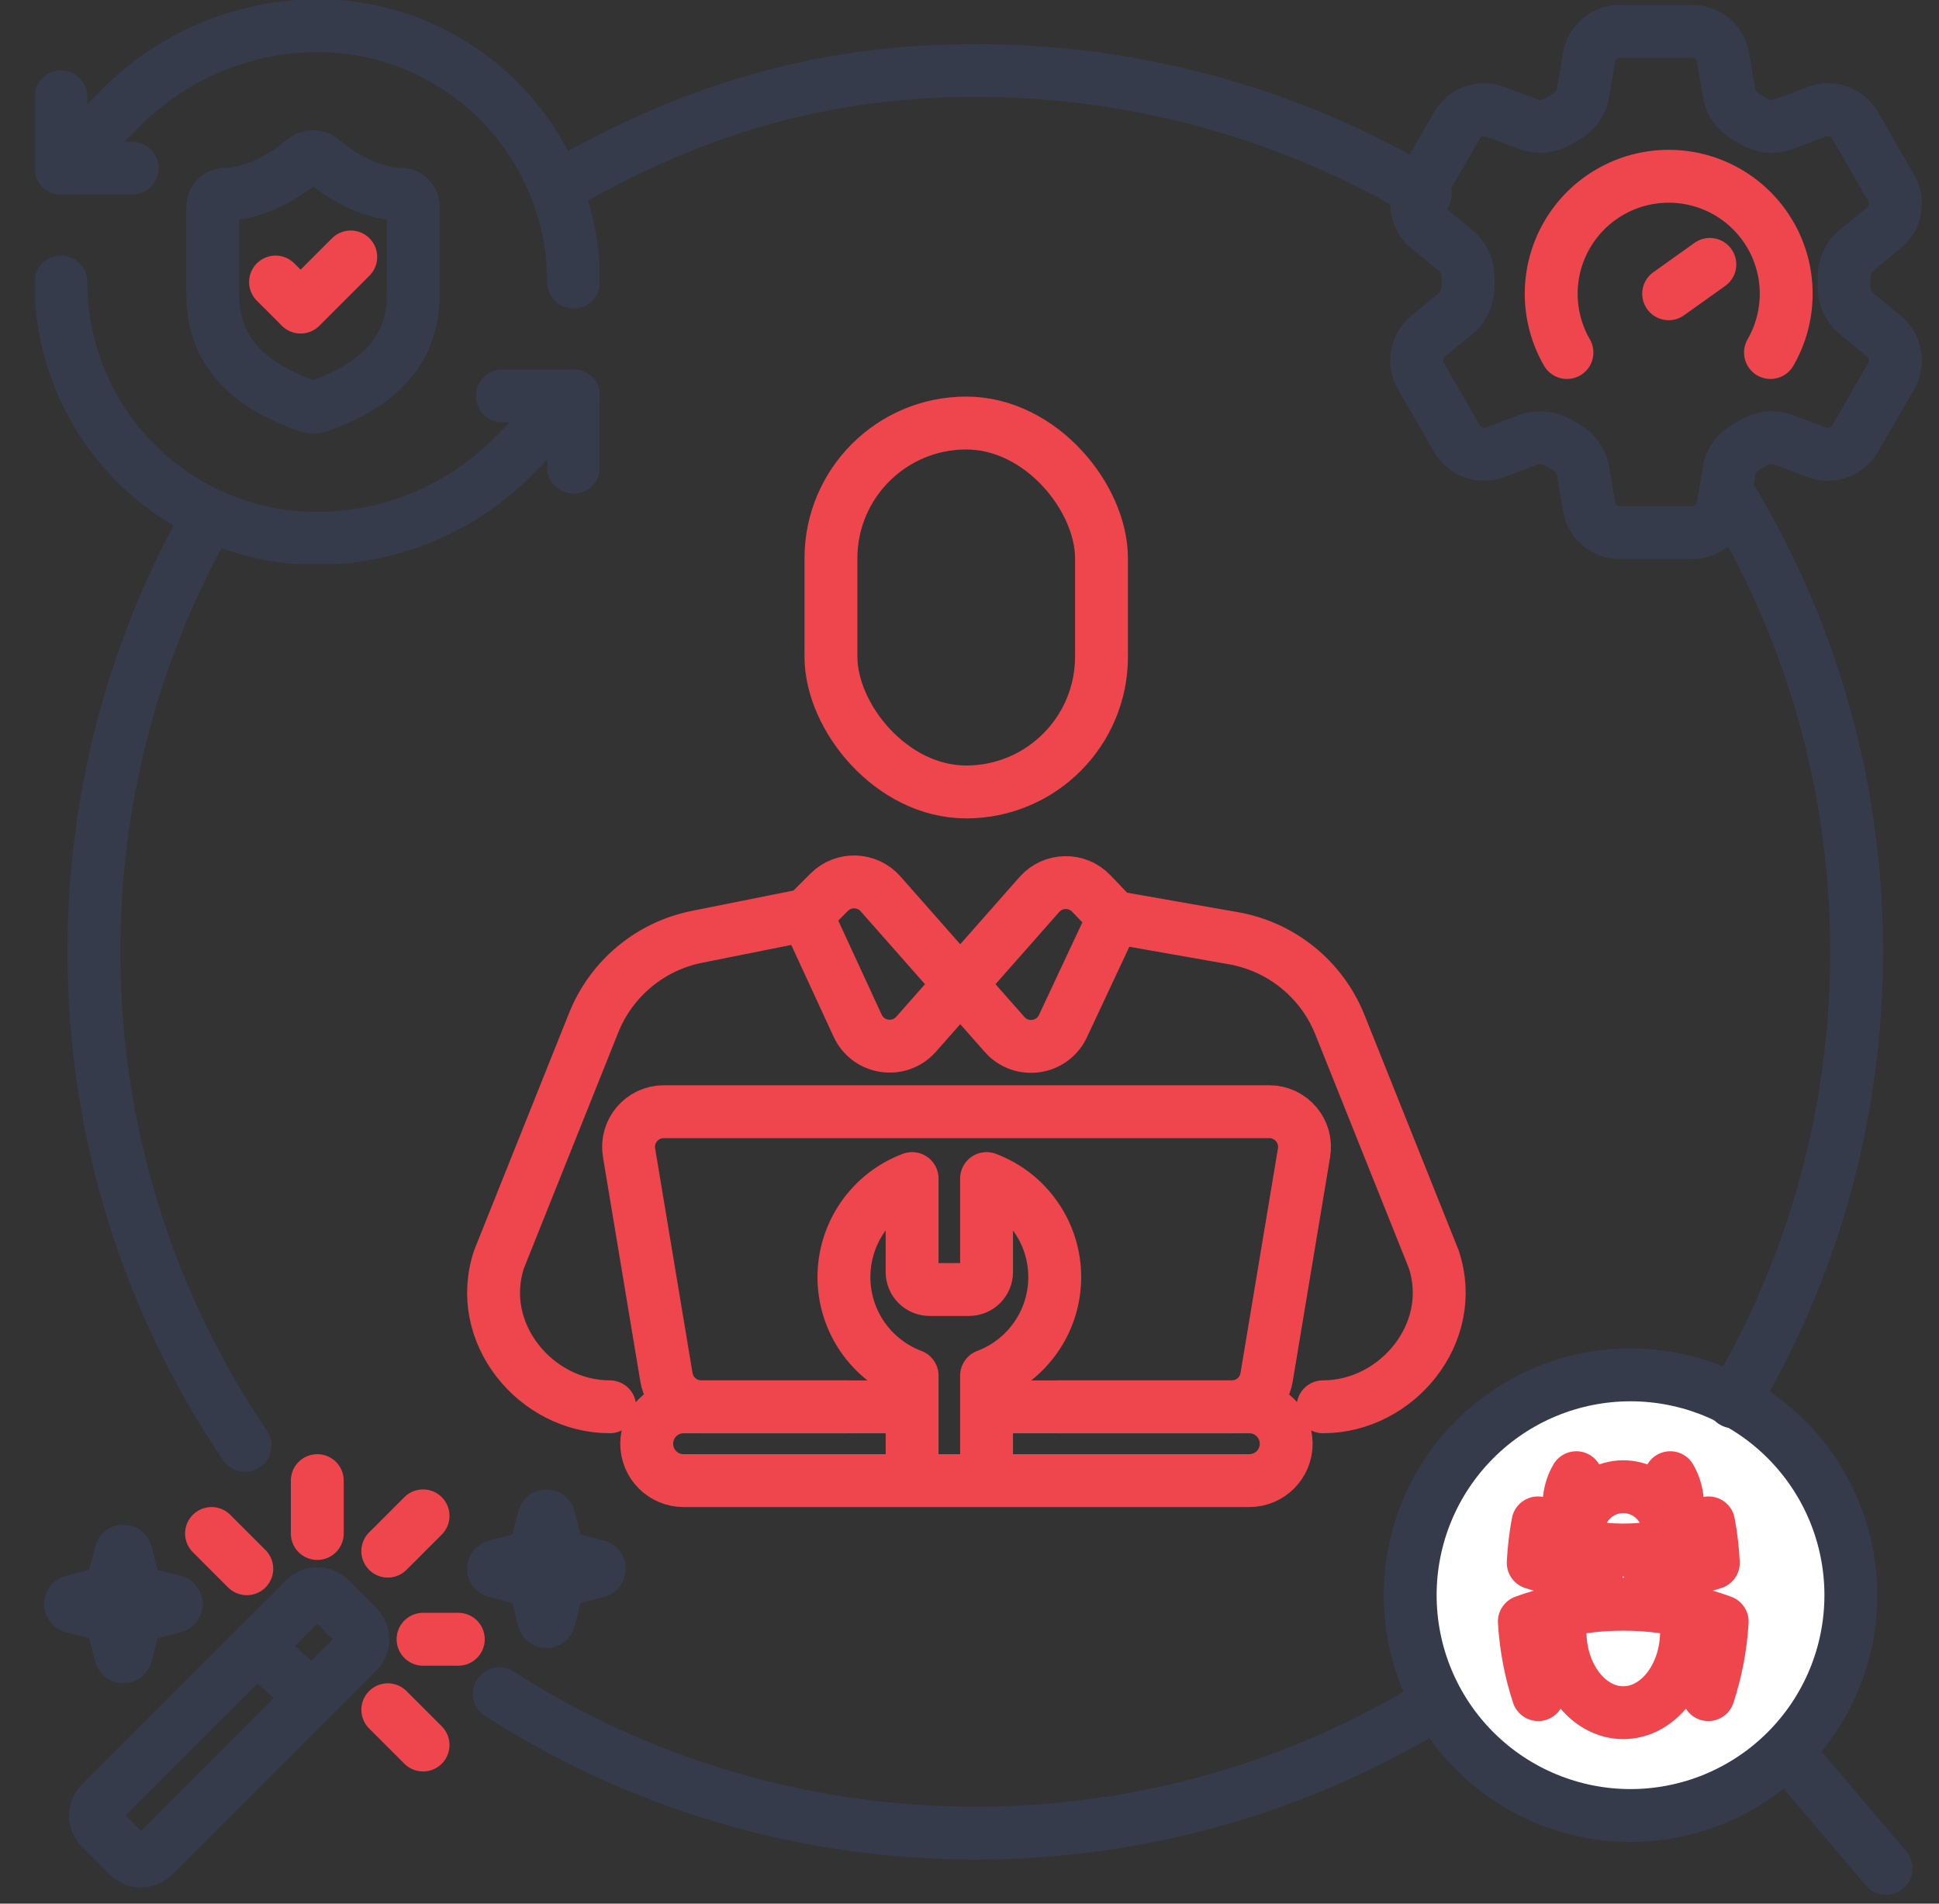 <?xml version="1.0" encoding="UTF-8"?>
<svg xmlns="http://www.w3.org/2000/svg" width="55" height="54" viewBox="0 0 55 54" fill="none">
  <rect x="0" y="0" width="55" height="54" fill="#333333" stroke="none"/>
  <g clip-path="url(#clip0_1300_4130)">
    <rect x="23.57" y="12" width="7.674" height="10.465" rx="3.837" stroke="#EF464E" stroke-width="1.5"></rect>
    <path d="M22.877 25.953L23.52 25.31C23.927 24.902 24.595 24.923 24.977 25.356L28.496 29.345C28.972 29.884 29.846 29.759 30.151 29.107L31.598 26.018M22.877 25.953L24.327 29.095C24.63 29.751 25.507 29.879 25.985 29.338L29.482 25.374C29.87 24.935 30.55 24.922 30.955 25.345L31.598 26.018M22.877 25.953L19.769 26.575C18.444 26.84 17.342 27.756 16.84 29.011L14.156 35.72C13.459 37.813 15.203 39.906 17.296 39.906M37.528 39.906C39.621 39.906 41.365 37.813 40.668 35.72L38.007 29.068C37.492 27.782 36.349 26.854 34.986 26.614L31.598 26.018" stroke="#EF464E" stroke-width="1.5" stroke-linecap="round"></path>
    <path d="M28.278 39.907H34.941C35.43 39.907 35.847 39.554 35.927 39.071L36.989 32.699C37.091 32.09 36.621 31.535 36.003 31.535H18.829C18.211 31.535 17.741 32.09 17.843 32.699L18.904 39.071C18.985 39.554 19.402 39.907 19.891 39.907H25.5" stroke="#EF464E" stroke-width="1.5"></path>
    <path d="M27.984 41.456L27.984 39.023C28.552 38.809 29.042 38.426 29.387 37.927C29.733 37.428 29.918 36.835 29.918 36.227C29.918 35.62 29.733 35.027 29.387 34.528C29.042 34.028 28.552 33.646 27.984 33.432L27.984 36.08L27.984 36.087C27.983 36.217 27.93 36.342 27.838 36.434C27.746 36.526 27.621 36.578 27.491 36.579L26.364 36.579C26.234 36.578 26.11 36.526 26.017 36.434C25.925 36.342 25.873 36.217 25.872 36.087L25.872 33.432C25.303 33.646 24.814 34.028 24.468 34.528C24.123 35.027 23.938 35.62 23.938 36.227C23.938 36.835 24.123 37.428 24.468 37.927C24.814 38.426 25.303 38.809 25.872 39.023L25.872 41.456" stroke="#EF464E" stroke-width="1.5" stroke-linecap="round" stroke-linejoin="round"></path>
    <path d="M30 39.907H35.437C36.015 39.907 36.483 40.376 36.483 40.953V40.953C36.483 41.532 36.015 42 35.437 42H19.39C18.812 42 18.344 41.532 18.344 40.953V40.953C18.344 40.376 18.812 39.907 19.39 39.907H24" stroke="#EF464E" stroke-width="1.5"></path>
    <g clip-path="url(#clip1_1300_4130)">
      <path d="M16.272 8C16.272 6.071 15.506 4.221 14.142 2.857C12.778 1.494 10.928 0.727 8.999 0.727C6.966 0.735 5.015 1.528 3.553 2.941L1.727 4.768" stroke="#353B4A" stroke-width="1.5" stroke-linecap="round" stroke-linejoin="round"></path>
      <path d="M3.747 4.768H1.727V2.747" stroke="#353B4A" stroke-width="1.5" stroke-linecap="round" stroke-linejoin="round"></path>
      <path d="M1.727 8C1.727 9.929 2.493 11.779 3.857 13.143C5.221 14.507 7.07 15.273 8.999 15.273C11.032 15.265 12.984 14.472 14.446 13.059L16.272 11.232" stroke="#353B4A" stroke-width="1.5" stroke-linecap="round" stroke-linejoin="round"></path>
      <path d="M14.25 11.232H16.27V13.252" stroke="#353B4A" stroke-width="1.5" stroke-linecap="round" stroke-linejoin="round"></path>
      <path d="M11.723 8.355C11.723 10.133 10.479 11.021 9 11.537C8.923 11.563 8.838 11.562 8.762 11.533C7.279 11.021 6.035 10.133 6.035 8.355V5.867C6.035 5.772 6.073 5.682 6.139 5.615C6.206 5.549 6.296 5.511 6.391 5.511C7.102 5.511 7.99 5.085 8.609 4.544C8.684 4.48 8.78 4.444 8.879 4.444C8.978 4.444 9.074 4.48 9.149 4.544C9.771 5.088 10.657 5.511 11.368 5.511C11.462 5.511 11.552 5.549 11.619 5.615C11.686 5.682 11.723 5.772 11.723 5.867V8.355Z" stroke="#353B4A" stroke-width="1.5" stroke-linecap="round" stroke-linejoin="round"></path>
      <path d="M7.816 8L8.527 8.711L9.949 7.289" stroke="#EF464E" stroke-width="1.5" stroke-linecap="round" stroke-linejoin="round"></path>
    </g>
    <path d="M45.072 1.632C45.144 1.203 45.515 0.889 45.95 0.889H47.998C48.433 0.889 48.804 1.203 48.875 1.632L49.044 2.644C49.093 2.939 49.291 3.186 49.553 3.331C49.612 3.363 49.669 3.397 49.727 3.432C49.984 3.586 50.296 3.635 50.577 3.53L51.538 3.169C51.735 3.095 51.952 3.093 52.15 3.164C52.349 3.235 52.515 3.374 52.62 3.556L53.645 5.332C53.75 5.514 53.787 5.728 53.749 5.935C53.712 6.142 53.602 6.329 53.439 6.462L52.647 7.116C52.415 7.306 52.3 7.6 52.307 7.9C52.308 7.967 52.308 8.034 52.307 8.101C52.3 8.4 52.415 8.694 52.647 8.884L53.44 9.538C53.775 9.814 53.862 10.292 53.645 10.668L52.62 12.443C52.514 12.625 52.348 12.764 52.15 12.835C51.952 12.906 51.735 12.905 51.538 12.831L50.577 12.47C50.296 12.366 49.984 12.414 49.726 12.569C49.669 12.603 49.611 12.637 49.553 12.67C49.291 12.814 49.093 13.061 49.044 13.356L48.875 14.368C48.804 14.797 48.433 15.111 47.998 15.111H45.949C45.514 15.111 45.144 14.797 45.072 14.368L44.903 13.356C44.854 13.061 44.657 12.814 44.395 12.669C44.336 12.637 44.278 12.603 44.221 12.569C43.964 12.414 43.652 12.366 43.37 12.47L42.409 12.831C42.212 12.905 41.995 12.906 41.797 12.835C41.599 12.765 41.433 12.626 41.327 12.444L40.303 10.668C40.197 10.486 40.16 10.272 40.198 10.065C40.236 9.858 40.345 9.671 40.508 9.538L41.301 8.884C41.532 8.695 41.647 8.4 41.641 8.101C41.64 8.034 41.64 7.967 41.641 7.9C41.647 7.599 41.532 7.306 41.301 7.116L40.508 6.462C40.346 6.329 40.236 6.142 40.198 5.935C40.161 5.728 40.198 5.515 40.303 5.333L41.327 3.557C41.432 3.375 41.599 3.236 41.797 3.165C41.996 3.094 42.213 3.095 42.41 3.169L43.37 3.53C43.652 3.635 43.964 3.586 44.221 3.432C44.278 3.397 44.336 3.364 44.395 3.33C44.657 3.186 44.854 2.939 44.903 2.644L45.072 1.632Z" stroke="#353B4A" stroke-width="1.5" stroke-linecap="round" stroke-linejoin="round"></path>
    <path d="M47.332 8.333L48.5 7.5" stroke="#EF464E" stroke-width="1.5" stroke-linecap="round" stroke-linejoin="round"></path>
    <path d="M44.447 10C44.154 9.493 44 8.918 44 8.333C44 7.748 44.154 7.173 44.447 6.667C44.739 6.16 45.16 5.739 45.667 5.447C46.173 5.154 46.748 5 47.333 5C47.918 5 48.493 5.154 49 5.447C49.507 5.739 49.927 6.16 50.22 6.667C50.513 7.173 50.666 7.748 50.666 8.333C50.666 8.918 50.512 9.493 50.22 10" stroke="#EF464E" stroke-width="1.5" stroke-linecap="round" stroke-linejoin="round"></path>
    <g clip-path="url(#clip2_1300_4130)">
      <path d="M53.5 53L50.669 49.669L53.5 53ZM50.669 49.669C51.841 48.497 52.5 46.908 52.5 45.25C52.5 43.592 51.841 42.003 50.669 40.831C49.497 39.658 47.908 39 46.25 39C44.592 39 43.003 39.658 41.831 40.831C40.658 42.003 40 43.592 40 45.25C40 46.908 40.658 48.497 41.831 49.669C43.003 50.841 44.592 51.5 46.25 51.5C47.908 51.5 49.497 50.841 50.669 49.669Z" fill="white"></path>
      <path d="M53.5 53L50.669 49.669M50.669 49.669C51.841 48.497 52.5 46.908 52.5 45.25C52.5 43.592 51.841 42.003 50.669 40.831C49.497 39.658 47.908 39 46.25 39C44.592 39 43.003 39.658 41.831 40.831C40.658 42.003 40 43.592 40 45.25C40 46.908 40.658 48.497 41.831 49.669C43.003 50.841 44.592 51.5 46.25 51.5C47.908 51.5 49.497 50.841 50.669 49.669Z" stroke="#353B4A" stroke-width="1.5" stroke-linecap="round" stroke-linejoin="round"></path>
      <path d="M46.044 45.507C46.437 45.507 46.823 45.534 47.201 45.587C47.555 45.638 47.839 45.918 47.839 46.276C47.839 47.55 47.035 48.583 46.044 48.583C45.053 48.583 44.249 47.55 44.249 46.276C44.249 45.918 44.533 45.638 44.887 45.587C45.271 45.533 45.657 45.506 46.044 45.507ZM46.044 45.507C47.03 45.507 47.975 45.68 48.85 45.999C48.809 46.703 48.676 47.4 48.456 48.071M46.044 45.507C45.059 45.507 44.114 45.68 43.238 45.999C43.281 46.718 43.416 47.413 43.632 48.071M46.044 45.507C46.148 45.507 46.251 45.486 46.347 45.445C46.443 45.404 46.529 45.344 46.601 45.269C46.672 45.193 46.728 45.104 46.765 45.007C46.801 44.91 46.818 44.806 46.813 44.702M46.044 45.507C45.94 45.507 45.837 45.486 45.742 45.445C45.646 45.404 45.56 45.344 45.488 45.269C45.416 45.193 45.36 45.104 45.324 45.007C45.287 44.91 45.271 44.806 45.276 44.702M46.813 44.702C46.804 44.504 46.719 44.318 46.576 44.181C46.432 44.044 46.242 43.968 46.044 43.968M46.813 44.702C47.42 44.645 48.019 44.522 48.599 44.332C48.58 43.947 48.535 43.568 48.465 43.199M45.276 44.702C45.285 44.504 45.37 44.318 45.513 44.181C45.656 44.044 45.846 43.968 46.044 43.968M45.276 44.702C44.658 44.644 44.06 44.519 43.49 44.332C43.509 43.952 43.553 43.573 43.624 43.199M46.044 43.968C46.384 43.968 46.718 43.941 47.043 43.888C47.181 43.865 47.296 43.765 47.315 43.627C47.35 43.363 47.302 43.094 47.179 42.858M46.044 43.968C45.704 43.968 45.371 43.941 45.045 43.888C44.908 43.865 44.792 43.765 44.774 43.627C44.737 43.362 44.785 43.093 44.91 42.857M44.91 42.857C44.765 42.76 44.632 42.645 44.516 42.514C44.539 42.299 44.608 42.097 44.712 41.917M44.91 42.857C45.019 42.65 45.182 42.478 45.382 42.357C45.582 42.236 45.811 42.173 46.044 42.173C46.278 42.173 46.507 42.236 46.707 42.357C46.907 42.478 47.07 42.651 47.179 42.857C47.325 42.76 47.457 42.645 47.573 42.516C47.55 42.304 47.483 42.1 47.377 41.917" stroke="#EF464E" stroke-width="1.5" stroke-linecap="round" stroke-linejoin="round"></path>
    </g>
    <path d="M7.277 46.723L8.646 45.354C8.842 45.158 9.158 45.158 9.354 45.354L10.146 46.146C10.342 46.342 10.342 46.658 10.146 46.854L8.859 48.141M7.277 46.723L2.854 51.146C2.658 51.342 2.658 51.658 2.854 51.854L3.646 52.646C3.842 52.842 4.158 52.842 4.354 52.646L8.859 48.141M7.277 46.723L8.859 48.141" stroke="#353B4A" stroke-width="1.5" stroke-linecap="round" stroke-linejoin="round"></path>
    <path d="M6 43.5L7 44.5M9 42V43.5M11 44L12 43M12 46.5H13M11 48.5L12 49.5" stroke="#EF464E" stroke-width="1.5" stroke-linecap="round" stroke-linejoin="round"></path>
    <path d="M3.19 46.025C3.177 45.973 3.15 45.926 3.112 45.888C3.074 45.85 3.027 45.823 2.975 45.809L2.055 45.572C2.039 45.568 2.025 45.558 2.015 45.545C2.005 45.532 2 45.516 2 45.5C2 45.484 2.005 45.468 2.015 45.455C2.025 45.442 2.039 45.432 2.055 45.428L2.975 45.19C3.027 45.177 3.074 45.15 3.112 45.112C3.15 45.074 3.177 45.027 3.19 44.975L3.428 44.055C3.432 44.039 3.441 44.025 3.454 44.015C3.468 44.005 3.483 44 3.5 44C3.516 44 3.532 44.005 3.545 44.015C3.558 44.025 3.568 44.039 3.572 44.055L3.809 44.975C3.823 45.027 3.85 45.074 3.888 45.112C3.925 45.15 3.973 45.177 4.025 45.191L4.945 45.428C4.961 45.432 4.975 45.441 4.985 45.455C4.995 45.468 5 45.484 5 45.5C5 45.516 4.995 45.532 4.985 45.545C4.975 45.559 4.961 45.568 4.945 45.572L4.025 45.809C3.973 45.823 3.925 45.85 3.888 45.888C3.85 45.926 3.823 45.973 3.809 46.025L3.572 46.945C3.567 46.961 3.558 46.975 3.545 46.985C3.532 46.995 3.516 47 3.5 47C3.483 47 3.467 46.995 3.454 46.985C3.441 46.975 3.432 46.961 3.427 46.945L3.19 46.025Z" stroke="#353B4A" stroke-width="1.5" stroke-linecap="round" stroke-linejoin="round"></path>
    <path d="M15.19 45.025C15.177 44.973 15.15 44.926 15.112 44.888C15.074 44.85 15.027 44.823 14.975 44.809L14.055 44.572C14.039 44.568 14.025 44.558 14.015 44.545C14.005 44.532 14 44.516 14 44.5C14 44.484 14.005 44.468 14.015 44.455C14.025 44.442 14.039 44.432 14.055 44.428L14.975 44.19C15.027 44.177 15.074 44.15 15.112 44.112C15.15 44.074 15.177 44.027 15.19 43.975L15.428 43.055C15.432 43.039 15.441 43.025 15.454 43.015C15.467 43.005 15.483 43 15.5 43C15.516 43 15.532 43.005 15.545 43.015C15.558 43.025 15.568 43.039 15.572 43.055L15.809 43.975C15.823 44.027 15.85 44.074 15.887 44.112C15.925 44.15 15.973 44.177 16.025 44.191L16.945 44.428C16.961 44.432 16.975 44.441 16.985 44.455C16.995 44.468 17 44.484 17 44.5C17 44.516 16.995 44.532 16.985 44.545C16.975 44.559 16.961 44.568 16.945 44.572L16.025 44.809C15.973 44.823 15.925 44.85 15.887 44.888C15.85 44.926 15.823 44.973 15.809 45.025L15.572 45.945C15.568 45.961 15.558 45.975 15.545 45.985C15.532 45.995 15.516 46 15.5 46C15.483 46 15.467 45.995 15.454 45.985C15.441 45.975 15.432 45.961 15.427 45.945L15.19 45.025Z" stroke="#353B4A" stroke-width="1.5" stroke-linecap="round" stroke-linejoin="round"></path>
    <path d="M40.429 5.5C36.693 3.277 32.327 2 27.664 2C23.209 2 19.574 3.166 16 5.208M49.164 14.235C51.387 17.971 52.664 22.337 52.664 27C52.664 31.663 51.387 36.029 49.164 39.765M40.429 48.5C36.693 50.723 32.327 52 27.664 52C22.691 52 18.058 50.548 14.164 48.045M6.949 41C4.244 37.006 2.664 32.187 2.664 27C2.664 22.651 3.774 18.562 5.727 15" stroke="#353B4A" stroke-width="1.5" stroke-linecap="round"></path>
  </g>
  <defs>
    <clipPath id="clip0_1300_4130">
      <rect width="54" height="54" fill="white" transform="translate(0.664)"></rect>
    </clipPath>
    <clipPath id="clip1_1300_4130">
      <rect width="16" height="16" fill="white" transform="translate(1)"></rect>
    </clipPath>
    <clipPath id="clip2_1300_4130">
      <rect width="16" height="16" fill="white" transform="translate(38.664 38)"></rect>
    </clipPath>
  </defs>
</svg>
